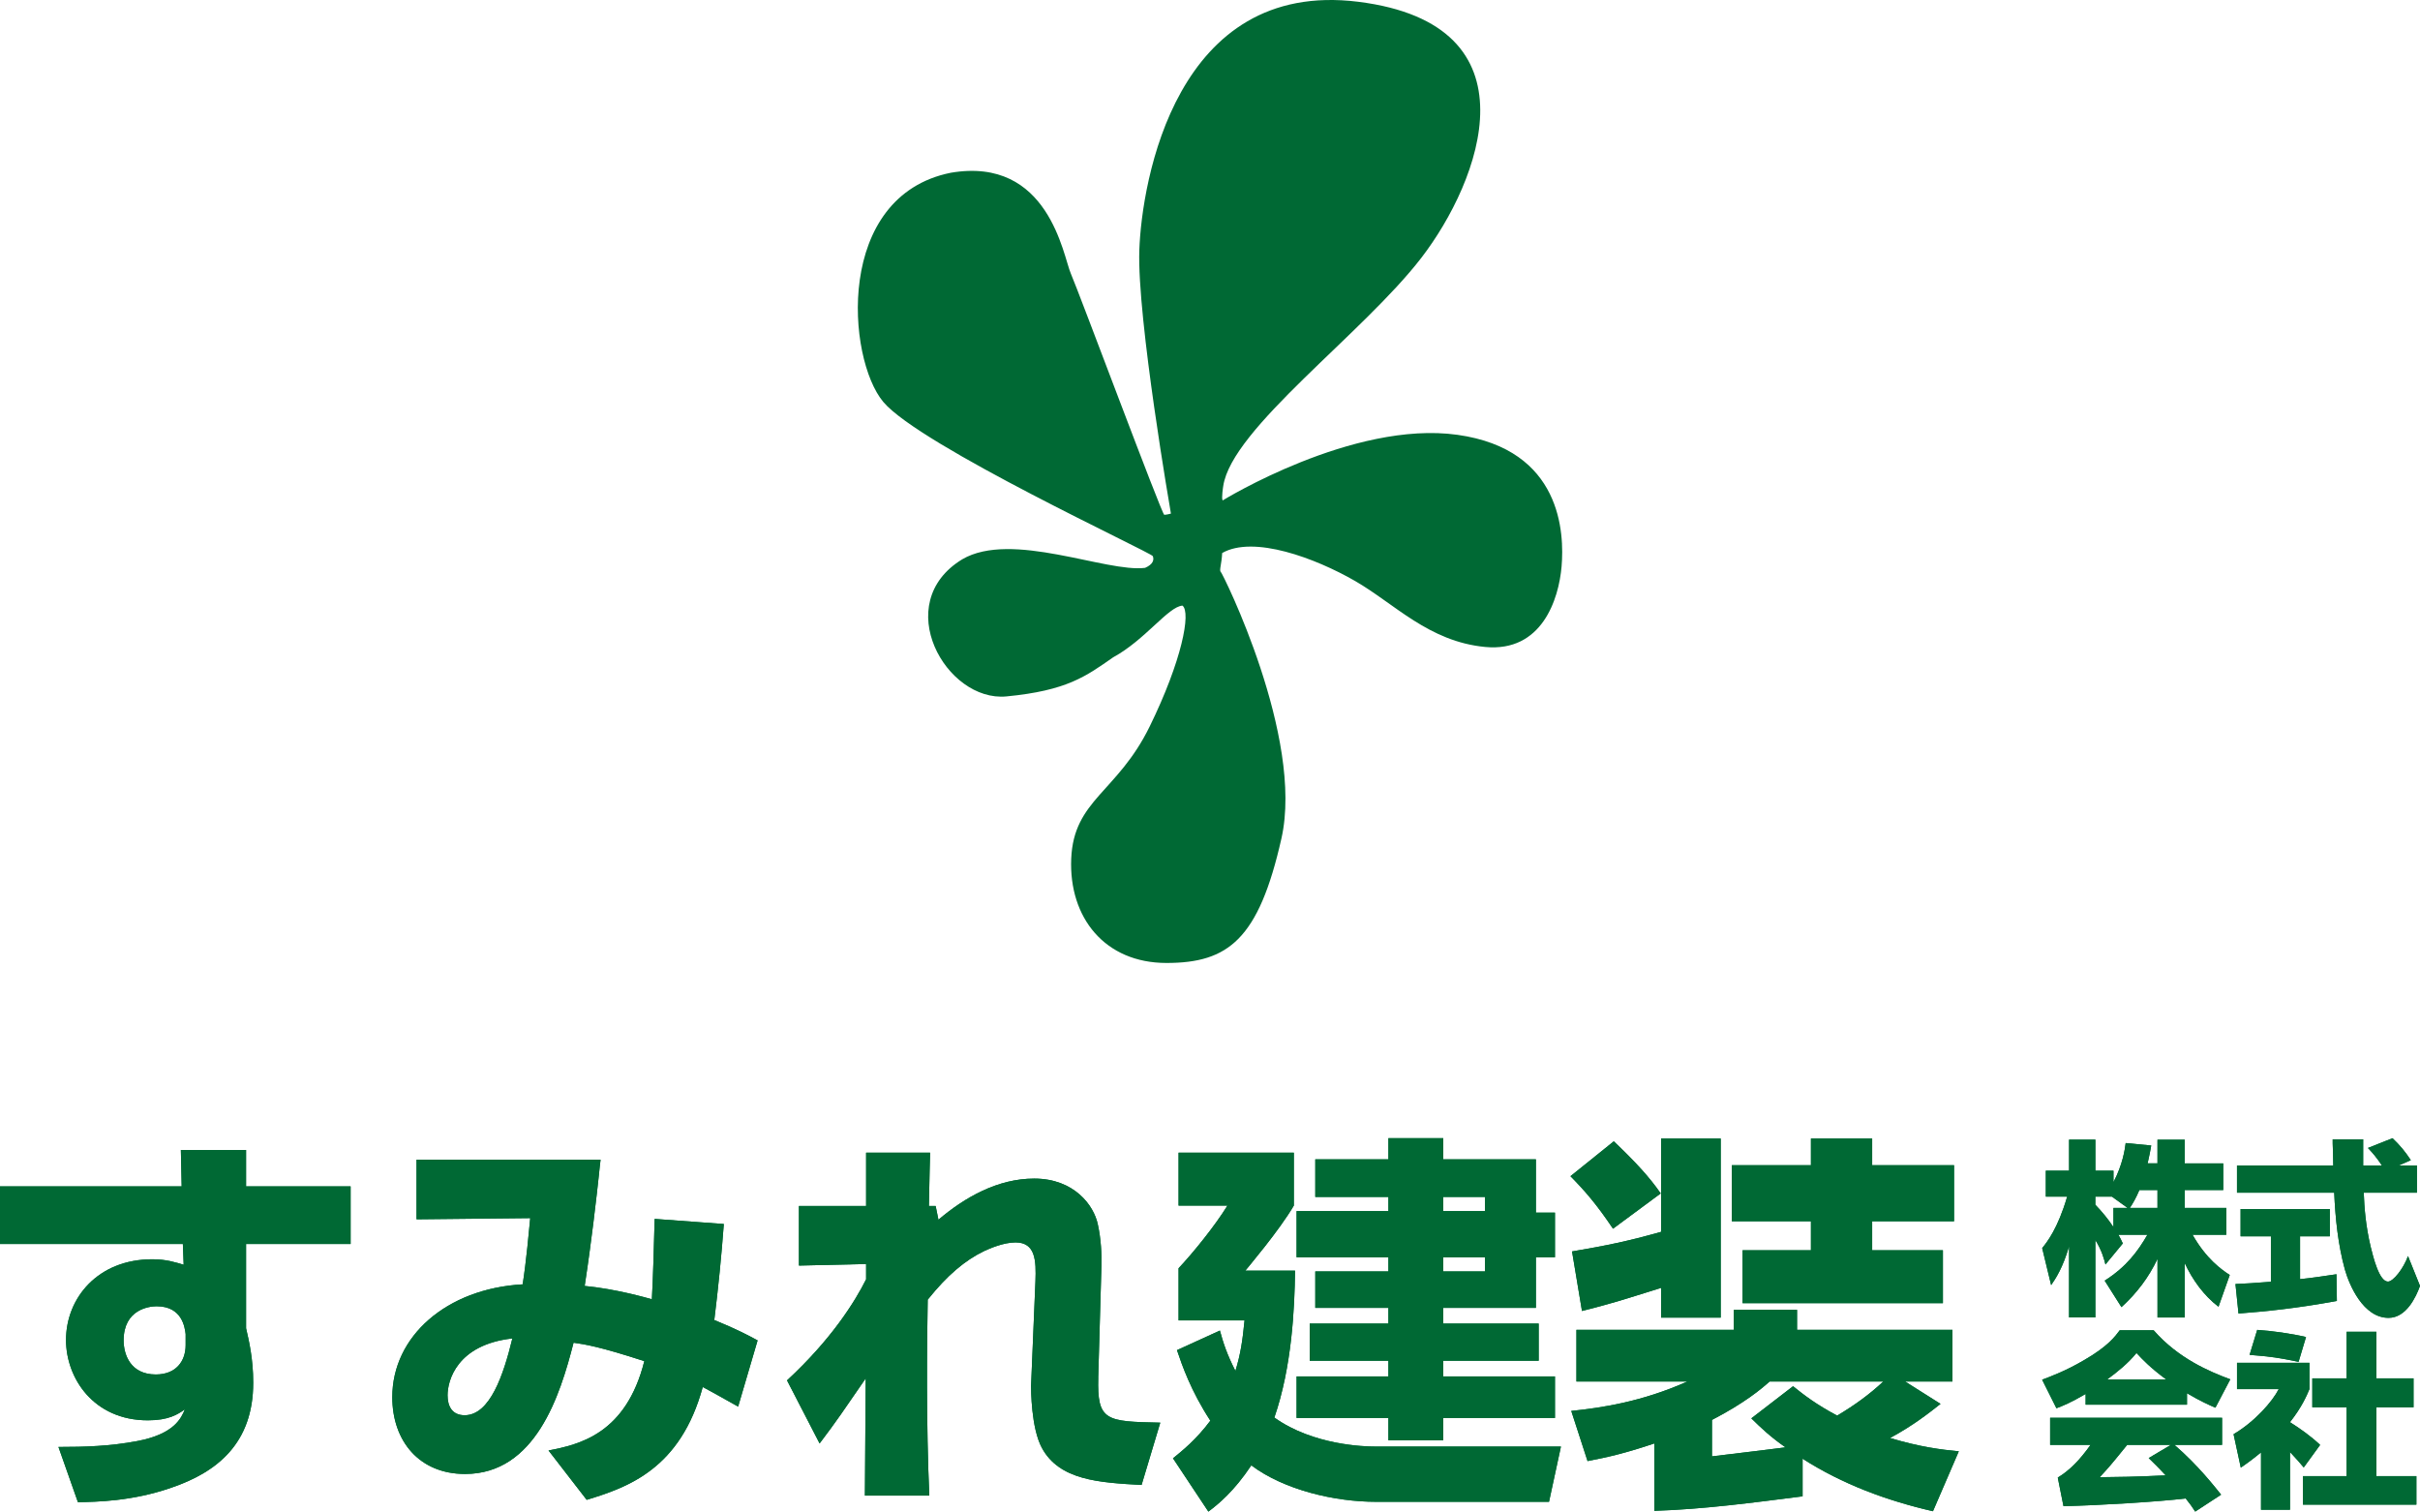 <?xml version="1.0" encoding="UTF-8"?><svg id="_レイヤー_2" xmlns="http://www.w3.org/2000/svg" viewBox="0 0 114.693 71.642"><defs><style>.cls-1{fill:#006934;}</style></defs><g id="header"><path class="cls-1" d="m57.945,23.717c-.065-.107.029-.682.029-.682.403-2.727,6.617-7.211,9.395-10.824,2.778-3.613,5.647-11.047-2.998-12.127-8.645-1.079-10.258,8.521-10.374,11.76-.115,3.238,1.498,12.498,1.498,12.498,0,0-.209.057-.317.057s-4.054-10.579-4.43-11.44c-.36-.824-1.037-5.56-5.684-4.772-5.511,1.108-4.931,8.806-3.199,10.865,1.746,2.074,12.708,7.137,12.772,7.307s.022.383-.367.554c-1.837.234-6.321-1.779-8.666-.405-3.422,2.081-.772,6.774,2.096,6.498s3.764-.951,5.057-1.853c1.515-.823,2.615-2.407,3.285-2.45.411.32-.024,2.603-1.556,5.731-1.532,3.128-3.6,3.466-3.717,6.263-.117,2.798,1.598,4.944,4.517,4.942s4.366-1.108,5.446-5.901c1.081-4.793-2.788-12.569-2.874-12.633s.043-.383.065-.895c1.491-.852,4.419.243,6.294,1.322s3.495,2.877,6.176,3.131,3.483-2.258,3.616-3.814c.132-1.556.025-5.547-4.934-6.241-4.959-.695-11.13,3.11-11.13,3.11Z"/><path class="cls-1" d="m8.572,54.501h3.09v1.727h4.955v2.73h-4.955v3.993c.132.576.339,1.43.339,2.581,0,2.86-1.696,4.234-3.881,4.977-1.865.65-3.561.669-4.427.687l-.923-2.618c1.262,0,2.449-.037,3.73-.279,1.771-.334,2.091-1.096,2.261-1.504-.339.241-.772.52-1.752.52-2.581,0-3.881-2.006-3.881-3.807,0-1.987,1.507-3.826,4.088-3.826.678,0,1.111.149,1.488.26l-.038-.984H0v-2.73h8.61l-.038-1.727Zm.226,8.728c-.038-.297-.151-1.319-1.375-1.319-.358,0-1.564.149-1.564,1.616,0,.669.32,1.616,1.526,1.616.942,0,1.413-.613,1.413-1.393v-.52Z"/><path class="cls-1" d="m34.305,58.011c-.113,1.523-.264,3.027-.452,4.55,1.093.446,1.639.743,2.053.966l-.923,3.138c-1.036-.576-1.281-.724-1.677-.929-1.055,3.881-3.542,4.754-5.501,5.348l-1.809-2.34c1.451-.279,3.674-.78,4.54-4.234-2.11-.687-2.826-.799-3.353-.873-.64,2.507-1.809,6.221-5.143,6.221-2.167,0-3.448-1.56-3.448-3.64,0-2.878,2.562-5.144,6.179-5.348.17-1.077.302-2.563.358-3.138l-5.388.056v-2.823h8.722c-.056.409-.056.65-.339,2.971-.282,2.229-.339,2.47-.414,3.009,1.507.149,2.901.557,3.184.631.056-.984.094-2.377.132-3.807l3.278.241Zm-13.093,8.116c0,.483.188.947.81.947,1.206,0,1.846-1.932,2.261-3.64-2.637.297-3.071,2.006-3.071,2.693Z"/><path class="cls-1" d="m52.051,65.291c-.056,2.061.358,2.08,2.939,2.135l-.886,2.953c-2.016-.112-3.9-.223-4.729-1.764-.509-.947-.509-2.767-.509-2.934l.207-4.959c.038-.984,0-1.838-.942-1.838-.584,0-1.244.297-1.488.409-.923.446-1.752,1.152-2.675,2.303-.038,2.061-.075,5.98.075,9.286h-3.052c0-.409.038-4.884.038-5.553-1.074,1.56-1.356,1.987-2.185,3.083l-1.545-2.99c2.11-1.95,3.222-3.733,3.749-4.791v-.724l-3.184.074v-2.823h3.184v-2.526h3.033c-.019.576-.019.761-.057,2.526h.32l.132.65c1.244-1.059,2.807-1.95,4.54-1.95,1.884,0,2.826,1.263,3.014,2.173.151.687.188,1.411.17,1.987l-.151,5.274Z"/><path class="cls-1" d="m73.979,68.559l-.565,2.618h-8.195c-1.959,0-4.352-.557-5.915-1.727-.829,1.244-1.564,1.838-2.035,2.191l-1.677-2.526c.414-.335,1.093-.873,1.771-1.783-.923-1.412-1.337-2.619-1.582-3.343l2.035-.929c.151.557.32,1.096.735,1.913.245-.798.339-1.43.433-2.395h-3.127v-2.47c.716-.761,1.733-2.024,2.317-2.971h-2.317v-2.507h5.463v2.507c-.678,1.17-2.242,3.008-2.298,3.083h2.355c-.019,1.783-.151,4.569-.98,6.964,1.846,1.319,4.295,1.374,4.766,1.374h8.817Zm-5.577-13.613h4.39v2.526h.904v2.117h-.904v2.396h-4.39v.743h4.522v1.764h-4.522v.743h5.294v1.969h-5.294v1.059h-2.6v-1.059h-4.352v-1.969h4.352v-.743h-3.73v-1.764h3.73v-.743h-3.466v-1.727h3.466v-.669h-4.352v-2.191h4.352v-.669h-3.466v-1.783h3.466v-1.003h2.6v1.003Zm1.978,1.783h-1.978v.669h1.978v-.669Zm0,2.86h-1.978v.669h1.978v-.669Z"/><path class="cls-1" d="m76.446,58.234c-.772-1.152-1.338-1.801-2.016-2.489l2.054-1.653c1.036.984,1.714,1.727,2.223,2.47l-2.261,1.672Zm15.165,13.39c-2.185-.501-4.295-1.281-6.179-2.489v1.783c-2.336.297-4.691.613-7.027.687v-3.194c-1.319.446-2.186.65-3.165.836l-.772-2.377c1.432-.149,3.334-.427,5.501-1.393h-5.256v-2.451h7.461v-.947h2.995v.947h7.366v2.451h-2.242l1.677,1.059c-.471.372-1.281,1.021-2.393,1.616,1.413.427,2.449.557,3.259.631l-1.225,2.841Zm-17.106-12.313c1.639-.279,2.637-.483,4.22-.929v-4.42h2.826v8.487h-2.826v-1.411c-2.016.631-2.223.706-3.749,1.096l-.471-2.823Zm10.475,6.388c.528.427,1.111.873,2.091,1.393.867-.52,1.526-1.003,2.186-1.616h-5.388c-.396.353-1.187,1.021-2.732,1.82v1.727c2.336-.279,2.6-.316,3.485-.427-.697-.483-1.168-.929-1.62-1.374l1.978-1.523Zm3.749-11.737v1.263h3.881v2.656h-3.881v1.374h3.353v2.507h-9.495v-2.507h3.24v-1.374h-3.749v-2.656h3.749v-1.263h2.902Z"/><path class="cls-1" d="m102.251,55.137v-1.122h1.292v1.122h1.825v1.265h-1.825v.846h1.97v1.274h-1.599c.65,1.14,1.355,1.639,1.762,1.906l-.533,1.505c-.705-.543-1.229-1.274-1.599-2.066v2.574h-1.292v-2.779c-.416.882-.985,1.63-1.708,2.289l-.795-1.256c1.039-.659,1.581-1.407,2.024-2.173h-1.373c.081.142.136.249.208.41l-.822.997c-.063-.24-.163-.65-.479-1.158v3.669h-1.247v-3.367c-.298,1.015-.633,1.523-.849,1.835l-.424-1.755c.217-.267.741-.917,1.184-2.44h-1.012v-1.229h1.102v-1.47h1.247v1.47h.858v.543c.433-.828.542-1.55.578-1.853l1.211.116c-.036.223-.081.445-.171.846h.47Zm-1.418,2.111l-.741-.534h-.786v.383c.316.33.605.677.858,1.06v-.909h.669Zm1.418,0v-.846h-.858c-.154.365-.316.65-.452.846h1.31Z"/><path class="cls-1" d="m105.947,60.855c.416-.018.912-.045,1.68-.107v-2.155h-1.437v-1.291h4.229v1.291h-1.41v2.031c.542-.054,1.12-.142,1.726-.232l.018,1.265c-1.924.356-3.397.499-4.662.597l-.144-1.398Zm7.743-5.62h.858v1.292h-2.521c.027.712.09,1.558.326,2.556.126.508.406,1.657.822,1.657.244,0,.732-.606.949-1.211l.569,1.416c-.19.525-.65,1.514-1.491,1.514-1.202,0-1.861-1.559-2.069-2.289-.325-1.185-.452-2.414-.506-3.643h-4.608v-1.292h4.563c-.009-.525-.009-.579-.027-1.042v-.196h1.445v1.238h.886c-.244-.365-.416-.57-.66-.828l1.165-.463c.362.347.596.632.868,1.042l-.569.249Z"/><path class="cls-1" d="m103.651,66.574h-4.806v-.508c-.696.41-1.111.579-1.383.677l-.678-1.354c.361-.134,1.111-.41,1.988-.926,1.147-.659,1.491-1.149,1.69-1.416h1.608c1.165,1.336,2.648,1.959,3.632,2.325l-.705,1.345c-.271-.116-.705-.303-1.347-.686v.543Zm.389,5.068c-.144-.223-.262-.392-.452-.624-1.247.152-4.111.33-5.792.365l-.271-1.354c.569-.347,1.039-.828,1.554-1.55h-1.916v-1.283h8.15v1.283h-2.259c1.12.962,1.924,2.004,2.213,2.36l-1.229.802Zm-1.157-3.162h-2.069c-.795.98-.841,1.033-1.301,1.532.831-.009,1.698-.018,3.126-.089-.362-.392-.578-.597-.804-.819l1.048-.623Zm-.217-3.1c-.759-.561-1.121-.944-1.41-1.256-.397.49-.885.882-1.391,1.256h2.801Z"/><path class="cls-1" d="m108.531,71.553h-1.373v-2.716c-.479.392-.741.57-.958.721l-.343-1.585c1.012-.597,1.843-1.55,2.141-2.137h-1.978v-1.247h3.433v1.247c-.136.33-.37.864-.922,1.567.506.321.994.668,1.428,1.078l-.777,1.069c-.171-.205-.343-.409-.65-.73v2.734Zm.407-7.01c-.958-.196-1.292-.249-2.322-.33l.362-1.184c.705.044,1.636.178,2.313.338l-.352,1.176Zm2.277-1.425h1.41v2.209h1.762v1.372h-1.762v3.26h1.897v1.354h-5.376v-1.354h2.069v-3.26h-1.626v-1.372h1.626v-2.209Z"/><path class="cls-1" d="m8.572,54.501h3.09v1.727h4.955v2.73h-4.955v3.993c.132.576.339,1.43.339,2.581,0,2.86-1.696,4.234-3.881,4.977-1.865.65-3.561.669-4.427.687l-.923-2.618c1.262,0,2.449-.037,3.73-.279,1.771-.334,2.091-1.096,2.261-1.504-.339.241-.772.52-1.752.52-2.581,0-3.881-2.006-3.881-3.807,0-1.987,1.507-3.826,4.088-3.826.678,0,1.111.149,1.488.26l-.038-.984H0v-2.73h8.61l-.038-1.727Zm.226,8.728c-.038-.297-.151-1.319-1.375-1.319-.358,0-1.564.149-1.564,1.616,0,.669.32,1.616,1.526,1.616.942,0,1.413-.613,1.413-1.393v-.52Z"/><path class="cls-1" d="m34.305,58.011c-.113,1.523-.264,3.027-.452,4.55,1.093.446,1.639.743,2.053.966l-.923,3.138c-1.036-.576-1.281-.724-1.677-.929-1.055,3.881-3.542,4.754-5.501,5.348l-1.809-2.34c1.451-.279,3.674-.78,4.54-4.234-2.11-.687-2.826-.799-3.353-.873-.64,2.507-1.809,6.221-5.143,6.221-2.167,0-3.448-1.56-3.448-3.64,0-2.878,2.562-5.144,6.179-5.348.17-1.077.302-2.563.358-3.138l-5.388.056v-2.823h8.722c-.056.409-.056.65-.339,2.971-.282,2.229-.339,2.47-.414,3.009,1.507.149,2.901.557,3.184.631.056-.984.094-2.377.132-3.807l3.278.241Zm-13.093,8.116c0,.483.188.947.81.947,1.206,0,1.846-1.932,2.261-3.64-2.637.297-3.071,2.006-3.071,2.693Z"/><path class="cls-1" d="m52.051,65.291c-.056,2.061.358,2.08,2.939,2.135l-.886,2.953c-2.016-.112-3.9-.223-4.729-1.764-.509-.947-.509-2.767-.509-2.934l.207-4.959c.038-.984,0-1.838-.942-1.838-.584,0-1.244.297-1.488.409-.923.446-1.752,1.152-2.675,2.303-.038,2.061-.075,5.98.075,9.286h-3.052c0-.409.038-4.884.038-5.553-1.074,1.56-1.356,1.987-2.185,3.083l-1.545-2.99c2.11-1.95,3.222-3.733,3.749-4.791v-.724l-3.184.074v-2.823h3.184v-2.526h3.033c-.019.576-.019.761-.057,2.526h.32l.132.65c1.244-1.059,2.807-1.95,4.54-1.95,1.884,0,2.826,1.263,3.014,2.173.151.687.188,1.411.17,1.987l-.151,5.274Z"/><path class="cls-1" d="m73.979,68.559l-.565,2.618h-8.195c-1.959,0-4.352-.557-5.915-1.727-.829,1.244-1.564,1.838-2.035,2.191l-1.677-2.526c.414-.335,1.093-.873,1.771-1.783-.923-1.412-1.337-2.619-1.582-3.343l2.035-.929c.151.557.32,1.096.735,1.913.245-.798.339-1.43.433-2.395h-3.127v-2.47c.716-.761,1.733-2.024,2.317-2.971h-2.317v-2.507h5.463v2.507c-.678,1.17-2.242,3.008-2.298,3.083h2.355c-.019,1.783-.151,4.569-.98,6.964,1.846,1.319,4.295,1.374,4.766,1.374h8.817Zm-5.577-13.613h4.39v2.526h.904v2.117h-.904v2.396h-4.39v.743h4.522v1.764h-4.522v.743h5.294v1.969h-5.294v1.059h-2.6v-1.059h-4.352v-1.969h4.352v-.743h-3.73v-1.764h3.73v-.743h-3.466v-1.727h3.466v-.669h-4.352v-2.191h4.352v-.669h-3.466v-1.783h3.466v-1.003h2.6v1.003Zm1.978,1.783h-1.978v.669h1.978v-.669Zm0,2.86h-1.978v.669h1.978v-.669Z"/><path class="cls-1" d="m76.446,58.234c-.772-1.152-1.338-1.801-2.016-2.489l2.054-1.653c1.036.984,1.714,1.727,2.223,2.47l-2.261,1.672Zm15.165,13.39c-2.185-.501-4.295-1.281-6.179-2.489v1.783c-2.336.297-4.691.613-7.027.687v-3.194c-1.319.446-2.186.65-3.165.836l-.772-2.377c1.432-.149,3.334-.427,5.501-1.393h-5.256v-2.451h7.461v-.947h2.995v.947h7.366v2.451h-2.242l1.677,1.059c-.471.372-1.281,1.021-2.393,1.616,1.413.427,2.449.557,3.259.631l-1.225,2.841Zm-17.106-12.313c1.639-.279,2.637-.483,4.22-.929v-4.42h2.826v8.487h-2.826v-1.411c-2.016.631-2.223.706-3.749,1.096l-.471-2.823Zm10.475,6.388c.528.427,1.111.873,2.091,1.393.867-.52,1.526-1.003,2.186-1.616h-5.388c-.396.353-1.187,1.021-2.732,1.82v1.727c2.336-.279,2.6-.316,3.485-.427-.697-.483-1.168-.929-1.62-1.374l1.978-1.523Zm3.749-11.737v1.263h3.881v2.656h-3.881v1.374h3.353v2.507h-9.495v-2.507h3.24v-1.374h-3.749v-2.656h3.749v-1.263h2.902Z"/><path class="cls-1" d="m102.251,55.137v-1.122h1.292v1.122h1.825v1.265h-1.825v.846h1.97v1.274h-1.599c.65,1.14,1.355,1.639,1.762,1.906l-.533,1.505c-.705-.543-1.229-1.274-1.599-2.066v2.574h-1.292v-2.779c-.416.882-.985,1.63-1.708,2.289l-.795-1.256c1.039-.659,1.581-1.407,2.024-2.173h-1.373c.081.142.136.249.208.41l-.822.997c-.063-.24-.163-.65-.479-1.158v3.669h-1.247v-3.367c-.298,1.015-.633,1.523-.849,1.835l-.424-1.755c.217-.267.741-.917,1.184-2.44h-1.012v-1.229h1.102v-1.47h1.247v1.47h.858v.543c.433-.828.542-1.55.578-1.853l1.211.116c-.036.223-.081.445-.171.846h.47Zm-1.418,2.111l-.741-.534h-.786v.383c.316.33.605.677.858,1.06v-.909h.669Zm1.418,0v-.846h-.858c-.154.365-.316.65-.452.846h1.31Z"/><path class="cls-1" d="m105.947,60.855c.416-.018.912-.045,1.68-.107v-2.155h-1.437v-1.291h4.229v1.291h-1.41v2.031c.542-.054,1.12-.142,1.726-.232l.018,1.265c-1.924.356-3.397.499-4.662.597l-.144-1.398Zm7.743-5.62h.858v1.292h-2.521c.027.712.09,1.558.326,2.556.126.508.406,1.657.822,1.657.244,0,.732-.606.949-1.211l.569,1.416c-.19.525-.65,1.514-1.491,1.514-1.202,0-1.861-1.559-2.069-2.289-.325-1.185-.452-2.414-.506-3.643h-4.608v-1.292h4.563c-.009-.525-.009-.579-.027-1.042v-.196h1.445v1.238h.886c-.244-.365-.416-.57-.66-.828l1.165-.463c.362.347.596.632.868,1.042l-.569.249Z"/><path class="cls-1" d="m103.651,66.574h-4.806v-.508c-.696.41-1.111.579-1.383.677l-.678-1.354c.361-.134,1.111-.41,1.988-.926,1.147-.659,1.491-1.149,1.69-1.416h1.608c1.165,1.336,2.648,1.959,3.632,2.325l-.705,1.345c-.271-.116-.705-.303-1.347-.686v.543Zm.389,5.068c-.144-.223-.262-.392-.452-.624-1.247.152-4.111.33-5.792.365l-.271-1.354c.569-.347,1.039-.828,1.554-1.55h-1.916v-1.283h8.15v1.283h-2.259c1.12.962,1.924,2.004,2.213,2.36l-1.229.802Zm-1.157-3.162h-2.069c-.795.98-.841,1.033-1.301,1.532.831-.009,1.698-.018,3.126-.089-.362-.392-.578-.597-.804-.819l1.048-.623Zm-.217-3.1c-.759-.561-1.121-.944-1.41-1.256-.397.49-.885.882-1.391,1.256h2.801Z"/><path class="cls-1" d="m108.531,71.553h-1.373v-2.716c-.479.392-.741.57-.958.721l-.343-1.585c1.012-.597,1.843-1.55,2.141-2.137h-1.978v-1.247h3.433v1.247c-.136.33-.37.864-.922,1.567.506.321.994.668,1.428,1.078l-.777,1.069c-.171-.205-.343-.409-.65-.73v2.734Zm.407-7.01c-.958-.196-1.292-.249-2.322-.33l.362-1.184c.705.044,1.636.178,2.313.338l-.352,1.176Zm2.277-1.425h1.41v2.209h1.762v1.372h-1.762v3.26h1.897v1.354h-5.376v-1.354h2.069v-3.26h-1.626v-1.372h1.626v-2.209Z"/></g></svg>